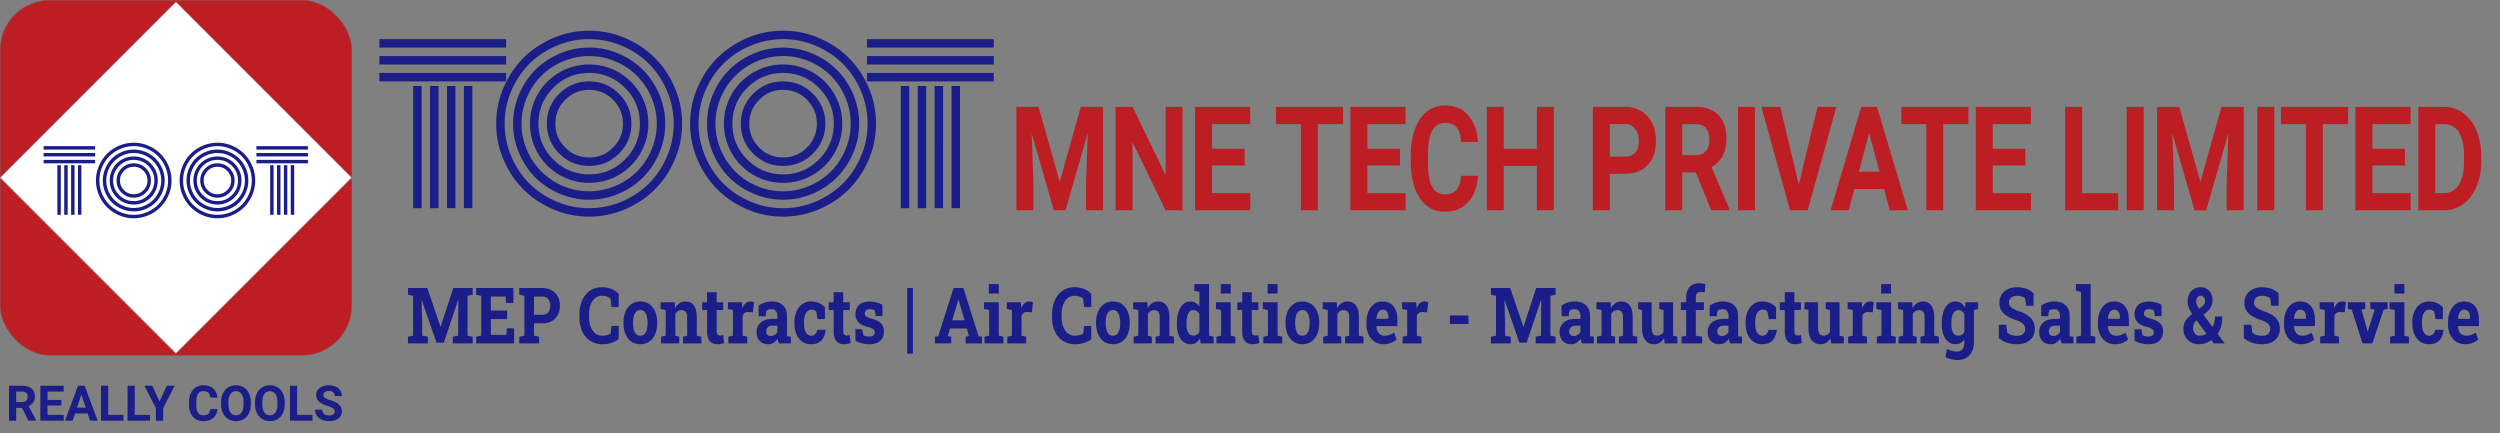 <svg xmlns="http://www.w3.org/2000/svg" xmlns:xlink="http://www.w3.org/1999/xlink" width="6365" height="1103" viewBox="0 0 6365 1103">
  <rect x="0" y="0" width="6365" height="1103" fill="#808080" stroke="none"/>
  <defs>
    <clipPath id="clip-Inventory_list_3">
      <rect width="6365" height="1103"/>
    </clipPath>
  </defs>
  <g id="Inventory_list_3" data-name="Inventory list – 3" clip-path="url(#clip-Inventory_list_3)">
    <path id="Path_18" data-name="Path 18" d="M103.992-311.08h21.516V0H103.992ZM17.93-408.8v-21.516H340.664V-408.8Zm0,43.031v-21.516H340.664v21.516Zm0,43.031V-344.25H340.664v21.516ZM233.086-311.08H254.6V0H233.086Zm-43.031,0H211.57V0H190.055Zm-43.031,0h21.516V0H147.023Zm344.16,35.112q-25.251,25.251-25.251,60.812t25.251,60.812Q516.435-129.094,552-129.094t60.812-25.251q25.251-25.251,25.251-60.812t-25.251-60.812Q587.556-301.219,552-301.219T491.184-275.968ZM475.944-139.1q-31.526-31.526-31.526-76.052t31.526-76.052Q507.47-322.734,552-322.734t76.052,31.526q31.526,31.526,31.526,76.052T628.047-139.1Q596.521-107.578,552-107.578T475.944-139.1ZM460.7-306.3q-37.8,37.951-37.8,91.143t37.8,91.143Q498.505-86.062,552-86.062t91.292-37.951q37.8-37.951,37.8-91.143t-37.8-91.143Q605.486-344.25,552-344.25T460.7-306.3ZM421.557-139.553a147.676,147.676,0,0,1-20.171-75.6,147.676,147.676,0,0,1,20.171-75.6,149.265,149.265,0,0,1,54.835-54.835A147.676,147.676,0,0,1,552-365.766a147.676,147.676,0,0,1,75.6,20.171,149.265,149.265,0,0,1,54.835,54.835,147.676,147.676,0,0,1,20.171,75.6,147.676,147.676,0,0,1-20.171,75.6A149.264,149.264,0,0,1,627.6-84.718,147.676,147.676,0,0,1,552-64.547a147.676,147.676,0,0,1-75.6-20.171A149.264,149.264,0,0,1,421.557-139.553Zm-28.09-142.392a168.257,168.257,0,0,0-13.6,66.788,168.257,168.257,0,0,0,13.6,66.788,172.888,172.888,0,0,0,36.756,54.984,172.888,172.888,0,0,0,54.984,36.756A168.256,168.256,0,0,0,552-43.031a168.257,168.257,0,0,0,66.788-13.6,172.888,172.888,0,0,0,54.984-36.756,172.888,172.888,0,0,0,36.756-54.984,168.259,168.259,0,0,0,13.6-66.788,168.257,168.257,0,0,0-13.6-66.788,172.889,172.889,0,0,0-36.756-54.984,172.889,172.889,0,0,0-54.984-36.756A168.258,168.258,0,0,0,552-387.281a168.257,168.257,0,0,0-66.788,13.6,172.888,172.888,0,0,0-54.984,36.756A172.889,172.889,0,0,0,393.467-281.944ZM373.744-139.852a188.971,188.971,0,0,1-15.39-75.3,188.971,188.971,0,0,1,15.39-75.3q15.39-35.859,41.238-61.708t61.708-41.238A188.972,188.972,0,0,1,552-408.8a188.971,188.971,0,0,1,75.3,15.39q35.859,15.39,61.708,41.238t41.238,61.708a188.973,188.973,0,0,1,15.39,75.3,188.971,188.971,0,0,1-15.39,75.3q-15.39,35.859-41.238,61.708T627.3-36.905A188.971,188.971,0,0,1,552-21.516a188.971,188.971,0,0,1-75.3-15.39q-35.859-15.39-61.708-41.238T373.744-139.852ZM353.872-298.679a210.544,210.544,0,0,0-17.033,83.522,210.544,210.544,0,0,0,17.033,83.522q17.033,39.894,45.87,68.73t68.73,45.87A210.544,210.544,0,0,0,552,0a210.544,210.544,0,0,0,83.522-17.033q39.894-17.033,68.73-45.87t45.87-68.73a210.544,210.544,0,0,0,17.033-83.522,210.544,210.544,0,0,0-17.033-83.522q-17.033-39.894-45.87-68.73t-68.73-45.87A210.544,210.544,0,0,0,552-430.312a210.544,210.544,0,0,0-83.522,17.033q-39.894,17.033-68.73,45.87T353.872-298.679ZM334.15-123.267a230.193,230.193,0,0,1-18.826-91.89,230.193,230.193,0,0,1,18.826-91.89q18.826-43.778,50.5-75.454T460.106-433A230.193,230.193,0,0,1,552-451.828,230.194,230.194,0,0,1,643.885-433q43.778,18.826,75.454,50.5t50.5,75.454a230.193,230.193,0,0,1,18.826,91.89,230.193,230.193,0,0,1-18.826,91.89q-18.826,43.778-50.5,75.454t-75.454,50.5A230.194,230.194,0,0,1,552,21.516a230.193,230.193,0,0,1-91.89-18.826q-43.778-18.826-75.454-50.5T334.15-123.267Zm650.758-152.7q-25.251,25.251-25.251,60.812t25.251,60.812q25.251,25.251,60.812,25.251t60.812-25.251q25.251-25.251,25.251-60.812t-25.251-60.812q-25.251-25.251-60.812-25.251T984.908-275.968ZM969.667-139.1q-31.526-31.526-31.526-76.052t31.526-76.052q31.526-31.526,76.052-31.526t76.052,31.526q31.526,31.526,31.526,76.052T1121.771-139.1q-31.526,31.526-76.052,31.526T969.667-139.1ZM954.427-306.3q-37.8,37.951-37.8,91.143t37.8,91.143q37.8,37.951,91.292,37.951t91.292-37.951q37.8-37.951,37.8-91.143t-37.8-91.143q-37.8-37.951-91.292-37.951T954.427-306.3ZM915.281-139.553a147.676,147.676,0,0,1-20.171-75.6,147.676,147.676,0,0,1,20.171-75.6,149.265,149.265,0,0,1,54.835-54.835,147.676,147.676,0,0,1,75.6-20.171,147.676,147.676,0,0,1,75.6,20.171,149.264,149.264,0,0,1,54.835,54.835,147.676,147.676,0,0,1,20.171,75.6,147.676,147.676,0,0,1-20.171,75.6,149.264,149.264,0,0,1-54.835,54.835,147.676,147.676,0,0,1-75.6,20.171,147.676,147.676,0,0,1-75.6-20.171A149.264,149.264,0,0,1,915.281-139.553Zm-28.09-142.392a168.257,168.257,0,0,0-13.6,66.788,168.257,168.257,0,0,0,13.6,66.788,172.888,172.888,0,0,0,36.756,54.984,172.888,172.888,0,0,0,54.984,36.756,168.256,168.256,0,0,0,66.788,13.6,168.257,168.257,0,0,0,66.788-13.6,172.888,172.888,0,0,0,54.984-36.756,172.888,172.888,0,0,0,36.756-54.984,168.257,168.257,0,0,0,13.6-66.788,168.257,168.257,0,0,0-13.6-66.788,172.889,172.889,0,0,0-36.756-54.984,172.888,172.888,0,0,0-54.984-36.756,168.258,168.258,0,0,0-66.788-13.6,168.257,168.257,0,0,0-66.788,13.6,172.888,172.888,0,0,0-54.984,36.756A172.889,172.889,0,0,0,887.191-281.944ZM867.468-139.852a188.971,188.971,0,0,1-15.39-75.3,188.971,188.971,0,0,1,15.39-75.3q15.39-35.859,41.238-61.708t61.708-41.238a188.972,188.972,0,0,1,75.3-15.39,188.971,188.971,0,0,1,75.3,15.39q35.859,15.39,61.708,41.238t41.238,61.708a188.971,188.971,0,0,1,15.39,75.3,188.971,188.971,0,0,1-15.39,75.3q-15.39,35.859-41.238,61.708t-61.708,41.238a188.971,188.971,0,0,1-75.3,15.39,188.971,188.971,0,0,1-75.3-15.39q-35.859-15.39-61.708-41.238T867.468-139.852ZM847.6-298.679a210.544,210.544,0,0,0-17.033,83.522A210.544,210.544,0,0,0,847.6-131.634q17.033,39.894,45.87,68.73t68.73,45.87A210.544,210.544,0,0,0,1045.719,0a210.544,210.544,0,0,0,83.522-17.033q39.894-17.033,68.73-45.87t45.87-68.73a210.544,210.544,0,0,0,17.033-83.522,210.544,210.544,0,0,0-17.033-83.522q-17.033-39.894-45.87-68.73t-68.73-45.87a210.544,210.544,0,0,0-83.522-17.033A210.544,210.544,0,0,0,962.2-413.279q-39.894,17.033-68.73,45.87T847.6-298.679ZM827.873-123.267a230.193,230.193,0,0,1-18.826-91.89,230.193,230.193,0,0,1,18.826-91.89q18.826-43.778,50.5-75.454T953.829-433a230.193,230.193,0,0,1,91.89-18.826A230.193,230.193,0,0,1,1137.609-433q43.778,18.826,75.454,50.5t50.5,75.454a230.193,230.193,0,0,1,18.826,91.89,230.193,230.193,0,0,1-18.826,91.89q-18.826,43.778-50.5,75.454t-75.454,50.5a230.193,230.193,0,0,1-91.89,18.826,230.193,230.193,0,0,1-91.89-18.826q-43.778-18.826-75.454-50.5T827.873-123.267ZM1345.5-311.08h21.516V0H1345.5ZM1259.441-408.8v-21.516h322.734V-408.8Zm0,43.031v-21.516h322.734v21.516Zm0,43.031V-344.25h322.734v21.516ZM1474.6-311.08h21.516V0H1474.6Zm-43.031,0h21.516V0h-21.516Zm-43.031,0h21.516V0h-21.516Z" transform="translate(948 530)" fill="#1b1e88" stroke="rgba(0,0,0,0)" stroke-width="1"/>
    <g id="Rectangle_345" data-name="Rectangle 345" fill="#bd1e24" stroke="#707070" stroke-width="1">
      <rect width="896" height="905" rx="127" stroke="none"/>
      <rect x="0.5" y="0.5" width="895" height="904" rx="126.5" fill="none"/>
    </g>
    <g id="Rectangle_347" data-name="Rectangle 347" transform="translate(447.96 4.305) rotate(45)" fill="#fff" stroke="#707070" stroke-width="1">
      <rect width="633.511" height="633.511" stroke="none"/>
      <rect x="0.5" y="0.5" width="632.511" height="632.511" fill="none"/>
    </g>
    <path id="Path_21" data-name="Path 21" d="M42.676-136.976h8.743V-10.571H42.676ZM7.705-176.682v-8.743H138.846v8.743Zm0,17.485v-8.743H138.846v8.743Zm0,17.485v-8.743H138.846v8.743Zm87.427,4.736h8.743V-10.571H95.132Zm-17.485,0H86.39V-10.571H77.647Zm-17.485,0H68.9V-10.571H60.161Zm152.281,14.268A33.683,33.683,0,0,0,202.182-98a33.683,33.683,0,0,0,10.261,24.71,33.683,33.683,0,0,0,24.71,10.261,33.683,33.683,0,0,0,24.71-10.261A33.683,33.683,0,0,0,272.124-98a33.683,33.683,0,0,0-10.261-24.71,33.683,33.683,0,0,0-24.71-10.261A33.683,33.683,0,0,0,212.443-122.708ZM206.25-67.095A42.114,42.114,0,0,1,193.44-98a42.114,42.114,0,0,1,12.811-30.9,42.114,42.114,0,0,1,30.9-12.811,42.114,42.114,0,0,1,30.9,12.811A42.114,42.114,0,0,1,280.867-98a42.114,42.114,0,0,1-12.811,30.9,42.114,42.114,0,0,1-30.9,12.811A42.114,42.114,0,0,1,206.25-67.095Zm-6.193-67.938A50.6,50.6,0,0,0,184.7-98a50.6,50.6,0,0,0,15.36,37.035,50.445,50.445,0,0,0,37.1,15.421,50.445,50.445,0,0,0,37.1-15.421A50.6,50.6,0,0,0,289.61-98a50.6,50.6,0,0,0-15.36-37.035,50.445,50.445,0,0,0-37.1-15.421A50.445,50.445,0,0,0,200.057-135.033ZM184.15-67.277A60.007,60.007,0,0,1,175.954-98a60.007,60.007,0,0,1,8.2-30.721A60.653,60.653,0,0,1,206.432-151a60.007,60.007,0,0,1,30.721-8.2,60.008,60.008,0,0,1,30.721,8.2,60.653,60.653,0,0,1,22.282,22.282A60.007,60.007,0,0,1,298.352-98a60.007,60.007,0,0,1-8.2,30.721A60.652,60.652,0,0,1,267.874-45a60.007,60.007,0,0,1-30.721,8.2A60.007,60.007,0,0,1,206.432-45,60.653,60.653,0,0,1,184.15-67.277Zm-11.414-57.86A68.37,68.37,0,0,0,167.211-98a68.37,68.37,0,0,0,5.525,27.139,70.251,70.251,0,0,0,14.936,22.343,70.252,70.252,0,0,0,22.343,14.936,68.37,68.37,0,0,0,27.139,5.525,68.37,68.37,0,0,0,27.139-5.525,70.252,70.252,0,0,0,22.343-14.936A70.252,70.252,0,0,0,301.57-70.859,68.37,68.37,0,0,0,307.1-98a68.369,68.369,0,0,0-5.525-27.139,70.253,70.253,0,0,0-14.935-22.343,70.253,70.253,0,0,0-22.343-14.935,68.37,68.37,0,0,0-27.139-5.525,68.37,68.37,0,0,0-27.139,5.525,70.252,70.252,0,0,0-22.343,14.935A70.252,70.252,0,0,0,172.736-125.137ZM164.722-67.4A76.787,76.787,0,0,1,158.469-98a76.787,76.787,0,0,1,6.253-30.6,79.2,79.2,0,0,1,16.757-25.075,79.195,79.195,0,0,1,25.075-16.757,76.787,76.787,0,0,1,30.6-6.253,76.787,76.787,0,0,1,30.6,6.253,79.2,79.2,0,0,1,25.075,16.757A79.2,79.2,0,0,1,309.584-128.6,76.787,76.787,0,0,1,315.838-98a76.787,76.787,0,0,1-6.253,30.6,79.2,79.2,0,0,1-16.757,25.075,79.2,79.2,0,0,1-25.075,16.757,76.787,76.787,0,0,1-30.6,6.253,76.787,76.787,0,0,1-30.6-6.253,79.2,79.2,0,0,1-25.075-16.757A79.2,79.2,0,0,1,164.722-67.4Zm-8.075-64.538A85.553,85.553,0,0,0,149.726-98a85.553,85.553,0,0,0,6.921,33.939,87.732,87.732,0,0,0,18.639,27.928,87.732,87.732,0,0,0,27.928,18.639,85.553,85.553,0,0,0,33.939,6.921,85.554,85.554,0,0,0,33.939-6.921A87.732,87.732,0,0,0,299.02-36.131a87.733,87.733,0,0,0,18.639-27.928A85.553,85.553,0,0,0,324.581-98a85.553,85.553,0,0,0-6.921-33.939,87.732,87.732,0,0,0-18.639-27.928A87.732,87.732,0,0,0,271.092-178.5a85.554,85.554,0,0,0-33.939-6.921,85.553,85.553,0,0,0-33.939,6.921,87.732,87.732,0,0,0-27.928,18.639A87.732,87.732,0,0,0,156.647-131.937Zm-8.014,71.278A93.537,93.537,0,0,1,140.983-98a93.537,93.537,0,0,1,7.65-37.339A97.063,97.063,0,0,1,169.154-166a97.063,97.063,0,0,1,30.66-20.521,93.537,93.537,0,0,1,37.339-7.65,93.537,93.537,0,0,1,37.339,7.65A97.063,97.063,0,0,1,305.152-166a97.063,97.063,0,0,1,20.521,30.66A93.537,93.537,0,0,1,333.323-98a93.537,93.537,0,0,1-7.65,37.339A97.063,97.063,0,0,1,305.152-30a97.063,97.063,0,0,1-30.66,20.521,93.538,93.538,0,0,1-37.339,7.65,93.538,93.538,0,0,1-37.339-7.65A97.063,97.063,0,0,1,169.154-30,97.063,97.063,0,0,1,148.633-60.659ZM425.5-122.708A33.683,33.683,0,0,0,415.238-98,33.683,33.683,0,0,0,425.5-73.288a33.683,33.683,0,0,0,24.71,10.261,33.683,33.683,0,0,0,24.71-10.261A33.683,33.683,0,0,0,485.18-98a33.683,33.683,0,0,0-10.261-24.71,33.683,33.683,0,0,0-24.71-10.261A33.683,33.683,0,0,0,425.5-122.708Zm-6.193,55.614A42.114,42.114,0,0,1,406.5-98a42.113,42.113,0,0,1,12.811-30.9,42.114,42.114,0,0,1,30.9-12.811,42.114,42.114,0,0,1,30.9,12.811A42.114,42.114,0,0,1,493.923-98a42.114,42.114,0,0,1-12.811,30.9,42.114,42.114,0,0,1-30.9,12.811A42.114,42.114,0,0,1,419.306-67.095Zm-6.193-67.938A50.6,50.6,0,0,0,397.753-98a50.6,50.6,0,0,0,15.361,37.035,50.445,50.445,0,0,0,37.1,15.421,50.445,50.445,0,0,0,37.1-15.421A50.6,50.6,0,0,0,502.665-98a50.6,50.6,0,0,0-15.36-37.035,50.445,50.445,0,0,0-37.1-15.421A50.445,50.445,0,0,0,413.113-135.033ZM397.206-67.277A60.007,60.007,0,0,1,389.01-98a60.007,60.007,0,0,1,8.2-30.721A60.653,60.653,0,0,1,419.488-151a60.007,60.007,0,0,1,30.721-8.2A60.007,60.007,0,0,1,480.93-151a60.653,60.653,0,0,1,22.282,22.282A60.007,60.007,0,0,1,511.408-98a60.007,60.007,0,0,1-8.2,30.721A60.653,60.653,0,0,1,480.93-45a60.007,60.007,0,0,1-30.721,8.2A60.007,60.007,0,0,1,419.488-45,60.653,60.653,0,0,1,397.206-67.277Zm-11.414-57.86A68.371,68.371,0,0,0,380.267-98a68.37,68.37,0,0,0,5.525,27.139,70.252,70.252,0,0,0,14.936,22.343A70.251,70.251,0,0,0,423.07-33.581a68.37,68.37,0,0,0,27.139,5.525,68.37,68.37,0,0,0,27.139-5.525A70.252,70.252,0,0,0,499.69-48.516a70.25,70.25,0,0,0,14.935-22.343A68.37,68.37,0,0,0,520.151-98a68.37,68.37,0,0,0-5.525-27.139,70.251,70.251,0,0,0-14.935-22.343,70.252,70.252,0,0,0-22.343-14.935,68.37,68.37,0,0,0-27.139-5.525,68.37,68.37,0,0,0-27.139,5.525,70.252,70.252,0,0,0-22.343,14.935A70.253,70.253,0,0,0,385.792-125.137ZM377.778-67.4A76.787,76.787,0,0,1,371.524-98a76.787,76.787,0,0,1,6.254-30.6,79.2,79.2,0,0,1,16.757-25.075,79.2,79.2,0,0,1,25.075-16.757,76.787,76.787,0,0,1,30.6-6.253,76.788,76.788,0,0,1,30.6,6.253,79.2,79.2,0,0,1,25.075,16.757A79.2,79.2,0,0,1,522.64-128.6,76.788,76.788,0,0,1,528.893-98a76.788,76.788,0,0,1-6.253,30.6,79.195,79.195,0,0,1-16.757,25.075,79.2,79.2,0,0,1-25.075,16.757,76.787,76.787,0,0,1-30.6,6.253,76.787,76.787,0,0,1-30.6-6.253,79.2,79.2,0,0,1-25.075-16.757A79.2,79.2,0,0,1,377.778-67.4ZM369.7-131.937A85.552,85.552,0,0,0,362.782-98,85.552,85.552,0,0,0,369.7-64.059a87.732,87.732,0,0,0,18.639,27.928A87.732,87.732,0,0,0,416.27-17.492a85.553,85.553,0,0,0,33.939,6.921,85.553,85.553,0,0,0,33.939-6.921,87.732,87.732,0,0,0,27.928-18.639,87.732,87.732,0,0,0,18.639-27.928A85.551,85.551,0,0,0,537.636-98a85.551,85.551,0,0,0-6.921-33.939,87.732,87.732,0,0,0-18.639-27.928A87.732,87.732,0,0,0,484.148-178.5a85.553,85.553,0,0,0-33.939-6.921A85.553,85.553,0,0,0,416.27-178.5a87.732,87.732,0,0,0-27.928,18.639A87.731,87.731,0,0,0,369.7-131.937Zm-8.014,71.278A93.537,93.537,0,0,1,354.039-98a93.537,93.537,0,0,1,7.65-37.339A97.064,97.064,0,0,1,382.21-166a97.063,97.063,0,0,1,30.66-20.521,93.538,93.538,0,0,1,37.339-7.65,93.537,93.537,0,0,1,37.339,7.65A97.062,97.062,0,0,1,518.208-166a97.064,97.064,0,0,1,20.521,30.66A93.539,93.539,0,0,1,546.379-98a93.539,93.539,0,0,1-7.65,37.339A97.064,97.064,0,0,1,518.208-30a97.062,97.062,0,0,1-30.66,20.521,93.537,93.537,0,0,1-37.339,7.65,93.538,93.538,0,0,1-37.339-7.65A97.063,97.063,0,0,1,382.21-30,97.063,97.063,0,0,1,361.689-60.659Zm222.77-76.317H593.2V-10.571h-8.743Zm-34.971-39.707v-8.743H680.629v8.743Zm0,17.485v-8.743H680.629v8.743Zm0,17.485v-8.743H680.629v8.743Zm87.427,4.736h8.743V-10.571h-8.743Zm-17.485,0h8.743V-10.571h-8.743Zm-17.485,0h8.743V-10.571h-8.743Z" transform="translate(103.372 557.537)" fill="#1b1e88" stroke="rgba(0,0,0,0)" stroke-width="1"/>
    <path id="Path_22" data-name="Path 22" d="M40.833-32.532H26.245V0H7.935V-88.867h33.02q15.747,0,24.292,7.019t8.545,19.836q0,9.094-3.937,15.167A26.849,26.849,0,0,1,57.922-37.17L77.148-.854V0H57.5ZM26.245-47.363H41.016q6.9,0,10.681-3.51t3.784-9.674q0-6.287-3.571-9.888t-10.956-3.6H26.245Zm114.929,8.85H106.018v23.8h41.26V0H87.708V-88.867h59.448v14.832H106.018v21.179h35.156Zm67.017,20.2h-32.1L169.983,0h-19.47l33.081-88.867h16.968L233.826,0h-19.47ZM181.03-33.142h22.217L192.078-66.406Zm79.407,18.433h38.879V0h-57.19V-88.867h18.311Zm67.688,0H367V0h-57.19V-88.867h18.311Zm62.988-34.119,18.494-40.039h20.02L400.452-32.227V0H381.836V-32.227L352.661-88.867h20.081ZM538.635-29.6Q537.6-15.259,528.046-7.019t-25.177,8.24q-17.09,0-26.886-11.505t-9.8-31.586V-47.3A53.271,53.271,0,0,1,470.7-69.885a33.847,33.847,0,0,1,12.909-14.984,36.161,36.161,0,0,1,19.5-5.219q15.381,0,24.78,8.24t10.864,23.132H520.447q-.671-8.606-4.791-12.482t-12.543-3.876q-9.155,0-13.7,6.561t-4.669,20.355v6.714q0,14.4,4.364,21.057t13.763,6.653q8.484,0,12.665-3.876T520.325-29.6Zm85.022-12.817q0,13.123-4.639,23.01A34.934,34.934,0,0,1,605.743-4.15a36.722,36.722,0,0,1-19.806,5.371,36.971,36.971,0,0,1-19.714-5.31A35.276,35.276,0,0,1,552.8-19.257a52.112,52.112,0,0,1-4.822-22.675v-4.395a53.365,53.365,0,0,1,4.73-23.1,35.219,35.219,0,0,1,13.367-15.32,36.768,36.768,0,0,1,19.745-5.341,36.768,36.768,0,0,1,19.745,5.341,35.219,35.219,0,0,1,13.367,15.32,53.213,53.213,0,0,1,4.73,23.041ZM605.1-46.448q0-13.977-5-21.24t-14.282-7.263q-9.216,0-14.221,7.172t-5.066,21.027v4.333q0,13.611,5,21.118t14.4,7.507q9.216,0,14.16-7.233t5-21.088Zm104.858,4.028q0,13.123-4.639,23.01A34.934,34.934,0,0,1,692.047-4.15a36.722,36.722,0,0,1-19.806,5.371,36.971,36.971,0,0,1-19.714-5.31A35.276,35.276,0,0,1,639.1-19.257a52.112,52.112,0,0,1-4.822-22.675v-4.395a53.365,53.365,0,0,1,4.73-23.1,35.219,35.219,0,0,1,13.367-15.32,36.768,36.768,0,0,1,19.745-5.341,36.768,36.768,0,0,1,19.745,5.341,35.219,35.219,0,0,1,13.367,15.32,53.213,53.213,0,0,1,4.73,23.041Zm-18.555-4.028q0-13.977-5-21.24t-14.282-7.263q-9.216,0-14.221,7.172t-5.066,21.027v4.333q0,13.611,5,21.118t14.4,7.507q9.216,0,14.16-7.233t5-21.088Zm50.171,31.738h38.879V0h-57.19V-88.867h18.311Zm95.459-8.606a9.4,9.4,0,0,0-3.662-7.965q-3.662-2.777-13.184-5.859a93.458,93.458,0,0,1-15.076-6.073q-15.137-8.179-15.137-22.034a21.46,21.46,0,0,1,4.059-12.848,26.475,26.475,0,0,1,11.658-8.82,43.878,43.878,0,0,1,17.059-3.174,39.939,39.939,0,0,1,16.968,3.448A27.018,27.018,0,0,1,851.288-76.9a25.474,25.474,0,0,1,4.12,14.282H837.1q0-6.1-3.845-9.491t-10.8-3.387q-6.714,0-10.437,2.838a8.952,8.952,0,0,0-3.723,7.477q0,4.333,4.364,7.263T825.5-52.429q15.625,4.7,22.766,11.658a23.217,23.217,0,0,1,7.141,17.334q0,11.536-8.728,18.1t-23.5,6.561A45.377,45.377,0,0,1,804.5-2.533a29.554,29.554,0,0,1-12.848-10.284,26.338,26.338,0,0,1-4.425-15.137H805.6q0,14.709,17.578,14.709,6.531,0,10.193-2.655A8.638,8.638,0,0,0,837.036-23.315Z" transform="translate(15 1071)" fill="#1b1e88" stroke="rgba(0,0,0,0)" stroke-width="1"/>
    <path id="Path_20" data-name="Path 20" d="M75.19-208.99,129.063-17.973,182.646-208.99H239.4V54.382H196.042V-17.611l4.321-124.27L143.755,54.382H114.082L57.617-141.7,61.938-17.611V54.382H18.726V-208.99Zm366.6,263.372H398.573l-84.121-173.29V54.382H271.239V-208.99h43.213L398.717-35.338V-208.99h43.069ZM599.806-59.758H516.838V10.788h97.373V54.382H473.625V-208.99h140.3v43.956H516.838v62.768h82.969ZM850.453-165.034H786.21V54.382H743V-165.034H679.618V-208.99H850.453ZM995.366-59.758H912.4V10.788h97.373V54.382H869.184V-208.99h140.3v43.956H912.4v62.768h82.969Zm198.5,26.41q-2.449,42.509-24.991,66.928T1109.453,58Q1069.121,58,1046,23.9t-23.119-93.609v-16.1q0-37.986,10.659-66.928t30.465-44.408q19.806-15.466,46.022-15.466,36.3,0,58.481,24.42t25.64,68.556h-43.213q-1.584-25.505-11.307-36.991t-29.6-11.486q-21.606,0-32.338,19.445t-11.019,60.326v19.9q0,42.689,10.3,62.406t32.482,19.717q20.022,0,29.889-11.486t11.307-35.544Zm193.167,87.73h-43.213V-58.491h-84.265V54.382h-43.213V-208.99h43.213v106.724h84.265V-208.99h43.213Zm142.614-92.8v92.8h-43.213V-208.99h81.816q23.623,0,41.556,10.853t27.584,30.841q9.651,19.988,9.651,45.493,0,38.71-21.1,61.049t-58.409,22.34Zm0-43.956h38.6q17.141,0,26.144-10.13t9-28.942q0-19.355-9.075-31.294t-25.063-12.3h-39.612Zm218.807,40.338h-34.426V54.382h-43.213V-208.99h77.927q37.163,0,57.329,20.8t20.166,58.788q0,26.952-9.291,44.951t-28.16,28.671L1834.157,51.85v2.532h-46.382Zm-34.426-43.956h34.858q16.277,0,25.208-10.4t8.931-28.671q0-18.631-8.427-29.3t-25.856-10.672h-34.714Zm185.1,140.369h-43.213V-208.99h43.213Zm111.639-65.3L2058.3-208.99h48.11L2033.38,54.382h-45.085L1915.552-208.99h47.966ZM2227.843.116h-75.767l-14.4,54.266h-45.95l78.071-263.372h40.044l78.5,263.372h-45.95Zm-64.1-43.956h52.432l-26.36-98.584Zm278.873-121.194h-64.243V54.382h-43.213V-165.034h-63.379V-208.99h170.835ZM2587.53-59.758h-82.969V10.788h97.373V54.382H2461.349V-208.99h140.3v43.956h-97.085v62.768h82.969Zm144.631,70.546h91.755V54.382H2688.948V-208.99h43.213Zm156.581,43.594h-43.213V-208.99h43.213Zm90.609-263.372,53.872,191.017,53.584-191.017h56.753V54.382H3100.2V-17.611l4.321-124.27L3047.915,54.382h-29.673L2961.777-141.7,2966.1-17.611V54.382h-43.213V-208.99Zm242,263.372h-43.213V-208.99h43.213Zm187.838-219.416h-64.243V54.382H3301.73V-165.034h-63.379V-208.99h170.835ZM3554.1-59.758h-82.969V10.788H3568.5V54.382H3427.918V-208.99h140.3v43.956h-97.085v62.768H3554.1Zm33.856,114.14V-208.99h64.531a82.816,82.816,0,0,1,49.479,15.647q21.823,15.647,34.066,44.5t12.244,65.572v12.119q0,36.72-12.028,65.3t-33.922,44.317a83.567,83.567,0,0,1-49.407,15.918Zm43.213-219.416V10.788h20.886q25.352,0,38.748-20.8t13.684-59.512V-83.454q0-40.157-13.252-60.869t-38.748-20.712Z" transform="translate(2569 481)" fill="#bd1e24" stroke="rgba(0,0,0,0)" stroke-width="1"/>
    <path id="Path_19" data-name="Path 19" d="M4.7,20.342V3.393L17.721.488V-100.722L4.7-103.627v-17.046H54l33.342,98.3h.5l32.25-98.3H169.48v17.046l-13.1,2.906V.488l13.1,2.906V20.342H118.838V3.393L132.527.488V-26.534l.42-63.631-.5-.1L95.91,18.405H77.35L39.977-89.39l-.5.1L40.9-29.439V.488L55.346,3.393V20.342Zm173.512,0V3.393L191.232.488V-100.722l-13.018-2.906v-17.046h94.9V-82.61H254.3l-1.092-16.271-37.457-.1v35.544h41.32l.084,21.791h-41.4v40.29h39.473L256.32-18.2l18.561.1.084,38.45Zm109.852,0V3.393L301.084.488V-100.722l-13.018-2.906v-17.046h58.2q14.025,0,24.188,5.666A38.887,38.887,0,0,1,386.076-99.22q5.459,10.121,5.459,23.583t-5.459,23.583a38.268,38.268,0,0,1-15.621,15.69Q360.293-30.8,346.268-30.8h-20.66V.488l13.1,2.906V20.342Zm37.541-72.929h20.66q10.246,0,15.5-6.441t5.249-16.416q0-10.169-5.249-16.8t-15.5-6.634h-20.66Zm174.1,74.963q-17.8,0-30.99-8.571T448.351-10.5q-7.181-15.738-7.181-37.239V-52.49q0-20.532,6.929-36.368T467.877-113.7q12.85-9.007,30.57-9.007a65.987,65.987,0,0,1,23.306,4.068,55.586,55.586,0,0,1,19.442,12.4v34.092H522.971l-2.52-21.4a31.133,31.133,0,0,0-6.047-3.971,31.168,31.168,0,0,0-7.1-2.518,37.165,37.165,0,0,0-8.272-.872,27.969,27.969,0,0,0-17.889,5.908Q473.672-89.1,469.683-78.3t-3.989,25.617v4.939q0,14.818,4.2,25.666t11.926,16.8A29.112,29.112,0,0,0,500.127.681a41.576,41.576,0,0,0,10.624-1.4,48.438,48.438,0,0,0,9.7-3.632l2.52-19.854H541.2v33.7a64.4,64.4,0,0,1-17.8,9.152A71.394,71.394,0,0,1,499.707,22.376Zm96.666,0q-13.437,0-23.1-6.78A42.816,42.816,0,0,1,558.5-3.241q-5.123-12.058-5.123-27.748v-2.034q0-15.593,5.123-27.651A43.263,43.263,0,0,1,573.235-79.56q9.616-6.828,22.97-6.828,13.522,0,23.1,6.828A43.427,43.427,0,0,1,634-60.722q5.123,12.01,5.123,27.7v2.034q0,15.69-5.123,27.748A43.055,43.055,0,0,1,619.3,15.6Q609.727,22.376,596.373,22.376Zm0-21.695A14.209,14.209,0,0,0,606.787-3.29a24.036,24.036,0,0,0,5.963-11.089,63.775,63.775,0,0,0,1.932-16.61v-2.034a62.923,62.923,0,0,0-1.932-16.416,24.17,24.17,0,0,0-6-11.138,14.366,14.366,0,0,0-10.54-4.019,14.294,14.294,0,0,0-10.414,4.019,23.672,23.672,0,0,0-6,11.138,64.251,64.251,0,0,0-1.89,16.416v2.034a65.7,65.7,0,0,0,1.89,16.658q1.89,7.167,6,11.089A14.71,14.71,0,0,0,596.373.681Zm52.742,19.661V3.393L660.873.488V-64.5L647.855-67.4V-84.451h35.861l1.092,15.012a35.789,35.789,0,0,1,11.212-12.494,26.829,26.829,0,0,1,15.243-4.455q13.522,0,21.164,9.976t7.643,31.283V.488l11.758,2.906V20.342H704.965V3.393l10.5-2.906v-45.52q0-10.557-3.611-14.963T701.1-64.4a16.361,16.361,0,0,0-9.2,2.567,20.064,20.064,0,0,0-6.509,7.312V.488l9.91,2.906V20.342Zm143.445,2.034q-12.682,0-19.526-8.039t-6.845-25.472V-64.6H753.676V-84.451h12.514v-25.666h24.439v25.666h16.713V-64.6H790.629v53.365q0,6.1,2.226,8.717A7.574,7.574,0,0,0,798.943.1a30.4,30.4,0,0,0,4.409-.339q2.31-.339,3.989-.726l2.1,20.436a61.812,61.812,0,0,1-8.188,2.082A47.288,47.288,0,0,1,792.561,22.376Zm27.883-2.034V3.393L832.2.488V-64.5L819.184-67.4V-84.451h35.861l.924,12.978.168,2.324q3.359-8.523,8.314-12.881a17.327,17.327,0,0,1,11.842-4.358,29.161,29.161,0,0,1,4.787.436,30.207,30.207,0,0,1,4.619,1.114l-2.6,26.053-12.178-.775a12.853,12.853,0,0,0-8.44,2.034,20.971,20.971,0,0,0-5.753,6.683V.488l11.758,2.906V20.342Zm101.285,2.034q-13.522,0-21.5-8.378T892.25-8.81a32.023,32.023,0,0,1,4.661-17.336,31.37,31.37,0,0,1,13.773-11.719q9.112-4.261,22.466-4.261h12.01v-7.748q0-7.554-3.821-12.252t-11.464-4.7a20.827,20.827,0,0,0-7.055,1.114,20.4,20.4,0,0,0-5.711,3.148l-1.932,13.85H897.541l-.336-27.215a71.289,71.289,0,0,1,15.453-7.554,55.993,55.993,0,0,1,18.561-2.906q17.8,0,28.135,9.54t10.33,27.264v43.2q0,2.131.042,4.213a36.936,36.936,0,0,0,.294,4.019l9.49,1.55V20.342h-30.4q-.924-2.712-1.848-5.811a40.9,40.9,0,0,1-1.344-6.2A36.4,36.4,0,0,1,935.628,18.55,25.043,25.043,0,0,1,921.729,22.376Zm6.551-20.92a19.211,19.211,0,0,0,9.742-2.663,19.032,19.032,0,0,0,7.139-7.022V-24.79H933.066q-8.062,0-12.22,4.261a14.171,14.171,0,0,0-4.157,10.266q0,5.617,3.065,8.668T928.279,1.456Zm102.713,20.92q-13.1,0-22.634-6.78A43.258,43.258,0,0,1,993.7-3.144Q988.58-15.105,988.58-30.5V-33.41q0-15.5,5.207-27.409a44.357,44.357,0,0,1,14.7-18.741,37.238,37.238,0,0,1,22.34-6.828q12.262,0,21.122,4.407a51.117,51.117,0,0,1,14.4,10.218l-.168,30.024h-18.477l-3.275-18.692a15.167,15.167,0,0,0-5.123-3.777,14.74,14.74,0,0,0-6.3-1.453,16.244,16.244,0,0,0-11.128,3.874,23.329,23.329,0,0,0-6.593,11.041A60.023,60.023,0,0,0,1013.1-33.41V-30.5q0,10.75,2.436,17.675t6.509,10.218A14.131,14.131,0,0,0,1031.16.681a13.985,13.985,0,0,0,10.372-3.922q3.905-3.922,5.333-11.089h21l.252.581a57.194,57.194,0,0,1-5.669,19.273,29.888,29.888,0,0,1-11.926,12.494Q1042.834,22.376,1030.992,22.376Zm83.816,0q-12.682,0-19.526-8.039t-6.845-25.472V-64.6h-12.514V-84.451h12.514v-25.666h24.439v25.666h16.713V-64.6h-16.713v53.365q0,6.1,2.226,8.717A7.574,7.574,0,0,0,1121.191.1a30.4,30.4,0,0,0,4.409-.339q2.31-.339,3.989-.726l2.1,20.436a61.812,61.812,0,0,1-8.188,2.082A47.288,47.288,0,0,1,1114.809,22.376Zm65,0a76.811,76.811,0,0,1-18.938-2.228,78.834,78.834,0,0,1-16.839-6.392l-.252-29.636h17.049l3.275,15.109a27.6,27.6,0,0,0,6.257,2.615,28.414,28.414,0,0,0,7.769.969q8.23,0,11.59-3.1a10.1,10.1,0,0,0,3.359-7.748,10.271,10.271,0,0,0-3.569-7.7q-3.569-3.341-14.235-5.859-16.125-3.874-23.768-12.01t-7.643-20.823a33.224,33.224,0,0,1,3.821-15.884,28.437,28.437,0,0,1,11.674-11.525q7.852-4.358,20.114-4.358a72.673,72.673,0,0,1,18.771,2.276,51.371,51.371,0,0,1,14.319,5.956l.252,28.668h-16.965l-2.6-13.753a15.115,15.115,0,0,0-5.333-2.906,22.964,22.964,0,0,0-6.929-.969q-6.467,0-9.91,3a9.806,9.806,0,0,0-3.443,7.748,10.689,10.689,0,0,0,1.218,5.036,11.691,11.691,0,0,0,4.829,4.358,46.9,46.9,0,0,0,10.5,3.874q16.881,4.455,24.607,11.864t7.727,20.775q0,14.624-9.2,23.632T1179.813,22.376Zm95.826,24.116V-120.673h14.7V46.492Zm70.463-26.15V3.393l8.734-1.453,38.885-122.613h25.111L1457.465,1.94l8.734,1.453V20.342h-41.656V3.393l8.482-1.743-5.375-19.37h-43l-5.375,19.37,8.482,1.743V20.342Zm44.344-58.885h31.41l-14.277-48.329-1.176-4.261h-.5l-1.26,4.552ZM1472.5,20.342V3.393L1484.34.488V-64.5l-13.1-2.906V-84.451h37.625V.488l11.758,2.906V20.342Zm11-126.972v-24.116h25.363v24.116Zm47.115,126.972V3.393L1542.373.488V-64.5L1529.355-67.4V-84.451h35.861l.924,12.978.168,2.324q3.359-8.523,8.314-12.881a17.327,17.327,0,0,1,11.842-4.358,29.162,29.162,0,0,1,4.787.436,30.205,30.205,0,0,1,4.619,1.114l-2.6,26.053-12.178-.775a12.853,12.853,0,0,0-8.44,2.034,20.97,20.97,0,0,0-5.753,6.683V.488l11.758,2.906V20.342Zm172.336,2.034q-17.8,0-30.99-8.571T1651.595-10.5q-7.181-15.738-7.181-37.239V-52.49q0-20.532,6.929-36.368t19.778-24.842q12.85-9.007,30.57-9.007A65.987,65.987,0,0,1,1725-118.639a55.587,55.587,0,0,1,19.442,12.4v34.092h-18.225l-2.52-21.4a31.133,31.133,0,0,0-6.047-3.971,31.169,31.169,0,0,0-7.1-2.518,37.165,37.165,0,0,0-8.272-.872,27.969,27.969,0,0,0-17.889,5.908q-7.475,5.908-11.464,16.707t-3.989,25.617v4.939q0,14.818,4.2,25.666t11.926,16.8A29.112,29.112,0,0,0,1703.371.681,41.576,41.576,0,0,0,1714-.723a48.441,48.441,0,0,0,9.7-3.632l2.52-19.854h18.225v33.7a64.4,64.4,0,0,1-17.8,9.152A71.394,71.394,0,0,1,1702.951,22.376Zm96.666,0q-13.438,0-23.1-6.78A42.816,42.816,0,0,1,1761.74-3.241q-5.123-12.058-5.123-27.748v-2.034q0-15.593,5.123-27.651a43.264,43.264,0,0,1,14.739-18.886q9.616-6.828,22.97-6.828,13.521,0,23.1,6.828a43.427,43.427,0,0,1,14.7,18.838q5.123,12.01,5.123,27.7v2.034q0,15.69-5.123,27.748a43.055,43.055,0,0,1-14.7,18.838Q1812.971,22.376,1799.617,22.376Zm0-21.695a14.209,14.209,0,0,0,10.414-3.971,24.036,24.036,0,0,0,5.963-11.089,63.777,63.777,0,0,0,1.932-16.61v-2.034a62.925,62.925,0,0,0-1.932-16.416,24.17,24.17,0,0,0-6-11.138,14.366,14.366,0,0,0-10.54-4.019,14.294,14.294,0,0,0-10.414,4.019,23.671,23.671,0,0,0-6,11.138,64.251,64.251,0,0,0-1.89,16.416v2.034a65.7,65.7,0,0,0,1.89,16.658q1.89,7.167,6,11.089A14.711,14.711,0,0,0,1799.617.681Zm52.742,19.661V3.393L1864.117.488V-64.5L1851.1-67.4V-84.451h35.861l1.092,15.012a35.789,35.789,0,0,1,11.212-12.494,26.829,26.829,0,0,1,15.243-4.455q13.521,0,21.164,9.976t7.643,31.283V.488l11.758,2.906V20.342h-46.863V3.393l10.5-2.906v-45.52q0-10.557-3.611-14.963t-10.75-4.407a16.361,16.361,0,0,0-9.2,2.567,20.064,20.064,0,0,0-6.509,7.312V.488l9.91,2.906V20.342Zm144.621,2.034a28.209,28.209,0,0,1-18.6-6.441q-7.769-6.441-11.884-18.014t-4.115-27.07v-2.034q0-16.562,4.157-28.958t11.884-19.322a26.74,26.74,0,0,1,18.477-6.925,24.624,24.624,0,0,1,13.1,3.438,31.042,31.042,0,0,1,9.742,9.734v-37.578l-13.1-2.906v-17.046h37.625V.488l11.758,2.906V20.342h-33.006l-1.848-12.784a32.038,32.038,0,0,1-10.2,11.041A25.439,25.439,0,0,1,1996.98,22.376ZM2004.287.391a16.085,16.085,0,0,0,8.986-2.518,19.793,19.793,0,0,0,6.467-7.264V-53.846a20.726,20.726,0,0,0-6.383-7.8,14.922,14.922,0,0,0-8.9-2.76,13.07,13.07,0,0,0-10.036,4.213q-3.905,4.213-5.711,11.671a74.175,74.175,0,0,0-1.806,17.336v2.034q0,13.753,4.031,21.646T2004.287.391Zm58.789,19.951V3.393L2074.918.488V-64.5l-13.1-2.906V-84.451h37.625V.488L2111.2,3.393V20.342Zm11-126.972v-24.116h25.363v24.116Zm80.961,129.006q-12.682,0-19.526-8.039t-6.845-25.472V-64.6h-12.514V-84.451h12.514v-25.666h24.439v25.666h16.713V-64.6h-16.713v53.365q0,6.1,2.226,8.717A7.574,7.574,0,0,0,2161.422.1a30.4,30.4,0,0,0,4.409-.339q2.31-.339,3.989-.726l2.1,20.436a61.812,61.812,0,0,1-8.188,2.082A47.288,47.288,0,0,1,2155.039,22.376Zm27.379-2.034V3.393L2194.26.488V-64.5l-13.1-2.906V-84.451h37.625V.488l11.758,2.906V20.342Zm11-126.972v-24.116h25.363v24.116Zm88.6,129.006q-13.437,0-23.1-6.78a42.816,42.816,0,0,1-14.781-18.838q-5.123-12.058-5.123-27.748v-2.034q0-15.593,5.123-27.651a43.262,43.262,0,0,1,14.739-18.886q9.616-6.828,22.97-6.828,13.522,0,23.1,6.828a43.426,43.426,0,0,1,14.7,18.838q5.123,12.01,5.123,27.7v2.034q0,15.69-5.123,27.748a43.054,43.054,0,0,1-14.7,18.838Q2295.377,22.376,2282.023,22.376Zm0-21.695a14.209,14.209,0,0,0,10.414-3.971,24.037,24.037,0,0,0,5.963-11.089,63.772,63.772,0,0,0,1.932-16.61v-2.034a62.92,62.92,0,0,0-1.932-16.416,24.17,24.17,0,0,0-6-11.138,14.366,14.366,0,0,0-10.54-4.019,14.294,14.294,0,0,0-10.414,4.019,23.672,23.672,0,0,0-6,11.138,64.251,64.251,0,0,0-1.89,16.416v2.034a65.7,65.7,0,0,0,1.89,16.658q1.89,7.167,6,11.089A14.71,14.71,0,0,0,2282.023.681Zm52.742,19.661V3.393L2346.523.488V-64.5L2333.506-67.4V-84.451h35.861l1.092,15.012a35.789,35.789,0,0,1,11.212-12.494,26.829,26.829,0,0,1,15.243-4.455q13.522,0,21.164,9.976t7.643,31.283V.488l11.758,2.906V20.342h-46.863V3.393l10.5-2.906v-45.52q0-10.557-3.611-14.963t-10.75-4.407a16.361,16.361,0,0,0-9.2,2.567,20.063,20.063,0,0,0-6.509,7.312V.488l9.91,2.906V20.342Zm153.355,2.034a39.453,39.453,0,0,1-22.76-6.634,43.425,43.425,0,0,1-15.075-18.256,62.965,62.965,0,0,1-5.333-26.537v-3.874q0-15.593,5.039-27.651a44.7,44.7,0,0,1,14.235-18.983,34.6,34.6,0,0,1,21.71-6.828q12.346,0,20.744,5.617A34.845,34.845,0,0,1,2519.447-64.6q4.367,10.557,4.367,25.569v15.4H2470.4l-.168.581a35.212,35.212,0,0,0,2.981,12.252,19.957,19.957,0,0,0,7.013,8.426,19.252,19.252,0,0,0,11,3.051A38.739,38.739,0,0,0,2503.784-1.3a45.368,45.368,0,0,0,11.38-5.859L2521.8,10.27a45.561,45.561,0,0,1-14.151,8.668A51.877,51.877,0,0,1,2488.121,22.376Zm-17.553-64.7h30.318v-2.518a36.331,36.331,0,0,0-1.47-10.993,14.2,14.2,0,0,0-4.7-7.119,13.206,13.206,0,0,0-8.356-2.518,12.023,12.023,0,0,0-8.23,2.954,19.462,19.462,0,0,0-5.249,8.087,47.91,47.91,0,0,0-2.562,11.622ZM2537,20.342V3.393L2548.758.488V-64.5L2535.74-67.4V-84.451H2571.6l.924,12.978.168,2.324q3.359-8.523,8.314-12.881a17.327,17.327,0,0,1,11.842-4.358,29.16,29.16,0,0,1,4.787.436,30.209,30.209,0,0,1,4.619,1.114l-2.6,26.053-12.178-.775a12.852,12.852,0,0,0-8.44,2.034,20.972,20.972,0,0,0-5.753,6.683V.488l11.758,2.906V20.342Zm120.518-49.491-.084-21.695h47.283l.084,21.791Zm104.225,49.491V3.393L2774.76.488V-100.722l-13.018-2.906v-17.046h49.3l33.342,98.3h.5l32.25-98.3h49.383v17.046l-13.1,2.906V.488l13.1,2.906V20.342h-50.643V3.393L2889.566.488V-26.534l.42-63.631-.5-.1L2852.949,18.405h-18.561l-37.373-107.8-.5.1,1.428,59.854V.488l14.445,2.906V20.342Zm204.5,2.034q-13.522,0-21.5-8.378T2936.766-8.81a32.023,32.023,0,0,1,4.661-17.336A31.37,31.37,0,0,1,2955.2-37.865q9.112-4.261,22.466-4.261h12.01v-7.748q0-7.554-3.821-12.252t-11.464-4.7a20.827,20.827,0,0,0-7.055,1.114,20.4,20.4,0,0,0-5.711,3.148l-1.932,13.85h-17.637l-.336-27.215a71.288,71.288,0,0,1,15.453-7.554,55.993,55.993,0,0,1,18.561-2.906q17.8,0,28.135,9.54t10.33,27.264v43.2q0,2.131.042,4.213a36.951,36.951,0,0,0,.294,4.019l9.49,1.55V20.342h-30.4q-.924-2.712-1.848-5.811a40.9,40.9,0,0,1-1.344-6.2,36.394,36.394,0,0,1-10.288,10.218A25.043,25.043,0,0,1,2966.244,22.376Zm6.551-20.92a19.211,19.211,0,0,0,9.742-2.663,19.033,19.033,0,0,0,7.139-7.022V-24.79h-12.094q-8.062,0-12.22,4.261a14.171,14.171,0,0,0-4.157,10.266q0,5.617,3.065,8.668T2972.795,1.456Zm59.041,18.886V3.393L3043.594.488V-64.5L3030.576-67.4V-84.451h35.861l1.092,15.012a35.789,35.789,0,0,1,11.212-12.494,26.829,26.829,0,0,1,15.243-4.455q13.522,0,21.164,9.976t7.643,31.283V.488l11.758,2.906V20.342h-46.863V3.393l10.5-2.906v-45.52q0-10.557-3.611-14.963t-10.75-4.407a16.361,16.361,0,0,0-9.2,2.567,20.063,20.063,0,0,0-6.509,7.312V.488l9.91,2.906V20.342ZM3177.3,22.376q-14.361,0-22.55-10.508t-8.188-32.687V-64.5l-9.994-2.906V-84.451h34.518v63.825q0,11.235,3.4,16.126T3184.771.391a18.693,18.693,0,0,0,9.658-2.47,19.37,19.37,0,0,0,6.887-7.022V-64.5L3190.482-67.4V-84.451h35.357V.488l10.918,2.906V20.342H3204.34l-1.68-13.269a31.6,31.6,0,0,1-10.75,11.332A27.362,27.362,0,0,1,3177.3,22.376Zm69.875-2.034V3.393L3259.014.488V-64.6h-13.521V-84.451h13.521V-96.073q0-17.627,8.776-27.167t24.565-9.54a50.737,50.737,0,0,1,8.314.726,56.8,56.8,0,0,1,7.475,1.695l-2.1,21.017a24.442,24.442,0,0,0-4.619-1.017,40.941,40.941,0,0,0-5.291-.339q-6.383,0-9.49,3.777t-3.107,10.847v11.622h20.576V-64.6h-20.576V.488l16.041,2.906V20.342Zm96.162,2.034q-13.522,0-21.5-8.378T3313.855-8.81a32.023,32.023,0,0,1,4.661-17.336,31.37,31.37,0,0,1,13.773-11.719q9.112-4.261,22.466-4.261h12.01v-7.748q0-7.554-3.821-12.252t-11.464-4.7a20.827,20.827,0,0,0-7.055,1.114,20.4,20.4,0,0,0-5.711,3.148l-1.932,13.85h-17.637l-.336-27.215a71.288,71.288,0,0,1,15.453-7.554,55.993,55.993,0,0,1,18.561-2.906q17.8,0,28.135,9.54t10.33,27.264v43.2q0,2.131.042,4.213a36.951,36.951,0,0,0,.294,4.019l9.49,1.55V20.342h-30.4q-.924-2.712-1.848-5.811a40.9,40.9,0,0,1-1.344-6.2,36.394,36.394,0,0,1-10.288,10.218A25.043,25.043,0,0,1,3343.334,22.376Zm6.551-20.92a19.211,19.211,0,0,0,9.742-2.663,19.033,19.033,0,0,0,7.139-7.022V-24.79h-12.094q-8.062,0-12.22,4.261a14.171,14.171,0,0,0-4.157,10.266q0,5.617,3.065,8.668T3349.885,1.456ZM3452.6,22.376q-13.1,0-22.634-6.78a43.258,43.258,0,0,1-14.655-18.741q-5.123-11.961-5.123-27.36V-33.41q0-15.5,5.207-27.409a44.357,44.357,0,0,1,14.7-18.741,37.238,37.238,0,0,1,22.34-6.828q12.262,0,21.122,4.407a51.115,51.115,0,0,1,14.4,10.218l-.168,30.024h-18.477l-3.275-18.692a15.168,15.168,0,0,0-5.123-3.777,14.739,14.739,0,0,0-6.3-1.453,16.243,16.243,0,0,0-11.128,3.874,23.33,23.33,0,0,0-6.593,11.041,60.021,60.021,0,0,0-2.184,17.336V-30.5q0,10.75,2.436,17.675t6.509,10.218a14.131,14.131,0,0,0,9.112,3.293,13.985,13.985,0,0,0,10.372-3.922q3.905-3.922,5.333-11.089h21l.252.581a57.2,57.2,0,0,1-5.669,19.273,29.888,29.888,0,0,1-11.926,12.494Q3464.439,22.376,3452.6,22.376Zm83.816,0q-12.682,0-19.526-8.039t-6.845-25.472V-64.6h-12.514V-84.451h12.514v-25.666h24.439v25.666H3551.2V-64.6h-16.713v53.365q0,6.1,2.226,8.717A7.574,7.574,0,0,0,3542.8.1a30.4,30.4,0,0,0,4.409-.339q2.31-.339,3.989-.726l2.1,20.436a61.812,61.812,0,0,1-8.188,2.082A47.288,47.288,0,0,1,3536.414,22.376Zm64.584,0q-14.361,0-22.55-10.508T3570.26-20.82V-64.5l-9.994-2.906V-84.451h34.518v63.825q0,11.235,3.4,16.126T3608.473.391a18.693,18.693,0,0,0,9.658-2.47,19.37,19.37,0,0,0,6.887-7.022V-64.5L3614.184-67.4V-84.451h35.357V.488l10.918,2.906V20.342h-32.418l-1.68-13.269a31.6,31.6,0,0,1-10.75,11.332A27.362,27.362,0,0,1,3601,22.376Zm70.379-2.034V3.393L3683.135.488V-64.5L3670.117-67.4V-84.451h35.861l.924,12.978.168,2.324q3.359-8.523,8.314-12.881a17.327,17.327,0,0,1,11.842-4.358,29.16,29.16,0,0,1,4.787.436,30.209,30.209,0,0,1,4.619,1.114l-2.6,26.053-12.178-.775a12.852,12.852,0,0,0-8.44,2.034,20.972,20.972,0,0,0-5.753,6.683V.488l11.758,2.906V20.342Zm72.982,0V3.393L3756.2.488V-64.5L3743.1-67.4V-84.451h37.625V.488l11.758,2.906V20.342Zm11-126.972v-24.116h25.363v24.116Zm44.344,126.972V3.393L3811.463.488V-64.5L3798.445-67.4V-84.451h35.861l1.092,15.012a35.789,35.789,0,0,1,11.212-12.494,26.829,26.829,0,0,1,15.243-4.455q13.522,0,21.164,9.976t7.643,31.283V.488l11.758,2.906V20.342h-46.863V3.393l10.5-2.906v-45.52q0-10.557-3.611-14.963t-10.75-4.407a16.361,16.361,0,0,0-9.2,2.567,20.063,20.063,0,0,0-6.509,7.312V.488l9.91,2.906V20.342Zm149.744,42.324A67.551,67.551,0,0,1,3934,60.632a56.008,56.008,0,0,1-15.117-5.811l4.535-20.145a64.054,64.054,0,0,0,12.472,4.6,49.58,49.58,0,0,0,12.3,1.695q9.826,0,14.4-6.3t4.577-17.53V10.27a28.687,28.687,0,0,1-9.49,9.007,24.9,24.9,0,0,1-12.514,3.1,29.405,29.405,0,0,1-19.064-6.441q-7.979-6.441-12.178-18.063t-4.2-27.021v-2.034q0-16.562,4.2-28.958t12.01-19.322a27.268,27.268,0,0,1,18.729-6.925,24.68,24.68,0,0,1,14.025,3.922,32.152,32.152,0,0,1,9.994,11.186l1.764-13.172h21.332V17.243q0,13.85-5.081,24.019a37.26,37.26,0,0,1-14.571,15.787Q3962.635,62.666,3949.449,62.666Zm2.6-62.275a16.551,16.551,0,0,0,8.986-2.373,17.307,17.307,0,0,0,6.131-6.925v-45.52A18.779,18.779,0,0,0,3961-61.788a15.307,15.307,0,0,0-8.86-2.615,13.4,13.4,0,0,0-10.246,4.213q-3.947,4.213-5.795,11.622a72.418,72.418,0,0,0-1.848,17.385v2.034q0,13.753,4.115,21.646T3952.053.391Zm36.617-64.406L3978-84.451h24.439V-67.4Zm112.791,86.391a81.76,81.76,0,0,1-24.607-3.487,67.453,67.453,0,0,1-21.836-12.106V-27.309H4074l2.6,20.048A27.477,27.477,0,0,0,4087.016-1.3,44.249,44.249,0,0,0,4101.461.972a26.466,26.466,0,0,0,11.212-2.131,15.644,15.644,0,0,0,6.971-6.053,17.407,17.407,0,0,0,2.394-9.249,18.39,18.39,0,0,0-2.142-8.959,20.834,20.834,0,0,0-7.055-7.167,63.127,63.127,0,0,0-13.312-6.247,120.132,120.132,0,0,1-24.062-10.8,40.543,40.543,0,0,1-14.277-14.043q-4.745-8.184-4.745-19.709a37.183,37.183,0,0,1,5.5-20.193,38.372,38.372,0,0,1,15.243-13.8,50.027,50.027,0,0,1,22.508-5.23,68.333,68.333,0,0,1,24.985,3.874,56.715,56.715,0,0,1,18.771,11.332v31.767h-18.393l-3.191-19.37a30.625,30.625,0,0,0-8.608-4.068,40.1,40.1,0,0,0-12.3-1.743,24.92,24.92,0,0,0-10.372,2.034,16.577,16.577,0,0,0-7.1,5.908,16.452,16.452,0,0,0-2.6,9.395,15,15,0,0,0,2.268,8.281,22.19,22.19,0,0,0,7.6,6.683,100.027,100.027,0,0,0,14.739,6.731q20.24,6.489,30.7,17.143t10.456,27.99q0,12.01-5.627,20.775a36.708,36.708,0,0,1-15.789,13.511Q4115.066,22.376,4101.461,22.376Zm85.832,0q-13.521,0-21.5-8.378T4157.814-8.81a32.023,32.023,0,0,1,4.661-17.336,31.371,31.371,0,0,1,13.773-11.719q9.112-4.261,22.466-4.261h12.01v-7.748q0-7.554-3.821-12.252t-11.464-4.7a20.829,20.829,0,0,0-7.055,1.114,20.4,20.4,0,0,0-5.711,3.148l-1.932,13.85h-17.637l-.336-27.215a71.293,71.293,0,0,1,15.453-7.554,55.994,55.994,0,0,1,18.561-2.906q17.8,0,28.135,9.54t10.33,27.264v43.2q0,2.131.042,4.213a36.89,36.89,0,0,0,.294,4.019l9.49,1.55V20.342h-30.4q-.924-2.712-1.848-5.811a40.9,40.9,0,0,1-1.344-6.2,36.4,36.4,0,0,1-10.288,10.218A25.043,25.043,0,0,1,4187.293,22.376Zm6.551-20.92a19.211,19.211,0,0,0,9.742-2.663,19.031,19.031,0,0,0,7.139-7.022V-24.79h-12.094q-8.062,0-12.22,4.261a14.171,14.171,0,0,0-4.157,10.266q0,5.617,3.065,8.668T4193.844,1.456Zm58.621,18.886V3.393L4264.307.488V-110.794l-13.1-2.906v-17.046h37.625V.488l11.842,2.906V20.342Zm98.01,2.034a39.453,39.453,0,0,1-22.76-6.634A43.425,43.425,0,0,1,4312.64-2.515a62.969,62.969,0,0,1-5.333-26.537v-3.874q0-15.593,5.039-27.651a44.7,44.7,0,0,1,14.235-18.983,34.606,34.606,0,0,1,21.71-6.828q12.346,0,20.744,5.617A34.845,34.845,0,0,1,4381.8-64.6q4.367,10.557,4.367,25.569v15.4h-53.414l-.168.581a35.207,35.207,0,0,0,2.981,12.252,19.958,19.958,0,0,0,7.013,8.426,19.253,19.253,0,0,0,11,3.051A38.739,38.739,0,0,0,4366.138-1.3a45.372,45.372,0,0,0,11.38-5.859l6.635,17.433A45.561,45.561,0,0,1,4370,18.938,51.879,51.879,0,0,1,4350.475,22.376Zm-17.553-64.7h30.318v-2.518a36.324,36.324,0,0,0-1.47-10.993,14.2,14.2,0,0,0-4.7-7.119,13.206,13.206,0,0,0-8.356-2.518,12.023,12.023,0,0,0-8.23,2.954,19.459,19.459,0,0,0-5.249,8.087A47.9,47.9,0,0,0,4332.67-42.8Zm103.553,64.7a76.811,76.811,0,0,1-18.938-2.228,78.831,78.831,0,0,1-16.839-6.392l-.252-29.636h17.049L4420.77-.771a27.6,27.6,0,0,0,6.257,2.615,28.413,28.413,0,0,0,7.769.969q8.23,0,11.59-3.1a10.1,10.1,0,0,0,3.359-7.748,10.272,10.272,0,0,0-3.569-7.7q-3.569-3.341-14.235-5.859-16.125-3.874-23.768-12.01t-7.643-20.823a33.226,33.226,0,0,1,3.821-15.884,28.437,28.437,0,0,1,11.674-11.525q7.852-4.358,20.114-4.358a72.674,72.674,0,0,1,18.771,2.276,51.37,51.37,0,0,1,14.319,5.956l.252,28.668h-16.965l-2.6-13.753a15.116,15.116,0,0,0-5.333-2.906,22.962,22.962,0,0,0-6.929-.969q-6.467,0-9.91,3a9.806,9.806,0,0,0-3.443,7.748,10.687,10.687,0,0,0,1.218,5.036,11.691,11.691,0,0,0,4.829,4.358,46.9,46.9,0,0,0,10.5,3.874q16.881,4.455,24.607,11.864t7.727,20.775q0,14.624-9.2,23.632T4436.475,22.376Zm128.5,0q-12.178,0-21.164-5.036a35.029,35.029,0,0,1-13.9-14.043,43,43,0,0,1-4.913-20.92,35.244,35.244,0,0,1,5.039-19.031q5.039-8.087,15.285-16.513.42-.387.882-.775t.882-.678a91.053,91.053,0,0,1-8.524-16.271,41.731,41.731,0,0,1-2.813-15.012q0-11.235,4.115-19.467a30.537,30.537,0,0,1,11.632-12.784,33.3,33.3,0,0,1,17.595-4.552,28.036,28.036,0,0,1,15.663,4.407,30.612,30.612,0,0,1,10.582,11.767,35.2,35.2,0,0,1,3.821,16.465,36.742,36.742,0,0,1-4.115,17.336,44.711,44.711,0,0,1-11.254,13.753l-7.811,6.392,23.18,31.186a56.709,56.709,0,0,0,4.7-12.591,59.428,59.428,0,0,0,1.68-14.334h18.309a99.746,99.746,0,0,1-2.855,24.6,63.185,63.185,0,0,1-8.734,19.951l17.469,23.632-.168.484h-27.211l-6.467-8.62a55.358,55.358,0,0,1-14.7,7.99A48.426,48.426,0,0,1,4564.971,22.376ZM4566.23.681a31.451,31.451,0,0,0,8.9-1.307,33.572,33.572,0,0,0,8.566-3.922l-25.2-33.7-1.6,1.259a26.939,26.939,0,0,0-5.837,9.056,26.5,26.5,0,0,0-1.554,8.862q0,8.62,4.619,14.189A14.956,14.956,0,0,0,4566.23.681Zm-1.344-68.571,7.223-5.424a19.014,19.014,0,0,0,6.341-7.167,19.548,19.548,0,0,0,1.638-8.039,13.3,13.3,0,0,0-3.065-8.62,9.835,9.835,0,0,0-8.021-3.777,9.626,9.626,0,0,0-8.4,4.213,17.926,17.926,0,0,0-2.939,10.508,22.535,22.535,0,0,0,1.806,8.571A54.7,54.7,0,0,0,4564.887-67.889ZM4725.3,22.376a81.761,81.761,0,0,1-24.607-3.487,67.45,67.45,0,0,1-21.836-12.106V-27.309h18.98l2.6,20.048A27.475,27.475,0,0,0,4710.852-1.3,44.25,44.25,0,0,0,4725.3.972a26.466,26.466,0,0,0,11.212-2.131,15.644,15.644,0,0,0,6.971-6.053,17.407,17.407,0,0,0,2.394-9.249,18.39,18.39,0,0,0-2.142-8.959,20.834,20.834,0,0,0-7.055-7.167,63.127,63.127,0,0,0-13.312-6.247,120.145,120.145,0,0,1-24.062-10.8,40.543,40.543,0,0,1-14.277-14.043q-4.745-8.184-4.745-19.709a37.181,37.181,0,0,1,5.5-20.193,38.375,38.375,0,0,1,15.243-13.8,50.027,50.027,0,0,1,22.508-5.23,68.333,68.333,0,0,1,24.985,3.874,56.715,56.715,0,0,1,18.771,11.332v31.767H4748.9l-3.191-19.37a30.625,30.625,0,0,0-8.608-4.068,40.1,40.1,0,0,0-12.3-1.743,24.921,24.921,0,0,0-10.372,2.034,16.577,16.577,0,0,0-7.1,5.908,16.45,16.45,0,0,0-2.6,9.395,15,15,0,0,0,2.268,8.281,22.193,22.193,0,0,0,7.6,6.683,100.015,100.015,0,0,0,14.739,6.731q20.24,6.489,30.7,17.143t10.456,27.99q0,12.01-5.627,20.775a36.708,36.708,0,0,1-15.789,13.511Q4738.9,22.376,4725.3,22.376Zm98.934,0a39.453,39.453,0,0,1-22.76-6.634A43.425,43.425,0,0,1,4786.4-2.515a62.969,62.969,0,0,1-5.333-26.537v-3.874q0-15.593,5.039-27.651a44.7,44.7,0,0,1,14.235-18.983,34.606,34.606,0,0,1,21.71-6.828q12.346,0,20.744,5.617A34.845,34.845,0,0,1,4855.557-64.6q4.367,10.557,4.367,25.569v15.4H4806.51l-.168.581a35.207,35.207,0,0,0,2.981,12.252,19.958,19.958,0,0,0,7.013,8.426,19.253,19.253,0,0,0,11,3.051A38.739,38.739,0,0,0,4839.894-1.3a45.372,45.372,0,0,0,11.38-5.859l6.635,17.433a45.561,45.561,0,0,1-14.151,8.668A51.879,51.879,0,0,1,4824.23,22.376Zm-17.553-64.7H4837v-2.518a36.324,36.324,0,0,0-1.47-10.993,14.2,14.2,0,0,0-4.7-7.119,13.206,13.206,0,0,0-8.356-2.518,12.023,12.023,0,0,0-8.23,2.954,19.459,19.459,0,0,0-5.249,8.087,47.9,47.9,0,0,0-2.562,11.622Zm66.432,62.663V3.393L4884.867.488V-64.5L4871.85-67.4V-84.451h35.861l.924,12.978.168,2.324q3.36-8.523,8.314-12.881a17.327,17.327,0,0,1,11.842-4.358,29.165,29.165,0,0,1,4.787.436,30.2,30.2,0,0,1,4.619,1.114l-2.6,26.053-12.178-.775a12.853,12.853,0,0,0-8.44,2.034,20.969,20.969,0,0,0-5.753,6.683V.488l11.758,2.906V20.342Zm107.92,0-27.463-86L4943.74-67.4V-84.451h44.092V-67.5l-9.574,1.937,13.689,47.554,2.1,8.135h.5l2.352-8.135,15.033-47.457-11.17-2.034V-84.451h44.008V-67.4L5034.7-65.468l-28.723,85.81Zm70.127,0V3.393L5063,.488V-64.5L5049.9-67.4V-84.451h37.625V.488l11.758,2.906V20.342Zm11-126.972v-24.116h25.363v24.116Zm88.016,129.006q-13.1,0-22.634-6.78a43.258,43.258,0,0,1-14.655-18.741q-5.123-11.961-5.123-27.36V-33.41q0-15.5,5.207-27.409a44.357,44.357,0,0,1,14.7-18.741,37.238,37.238,0,0,1,22.34-6.828q12.261,0,21.122,4.407a51.119,51.119,0,0,1,14.4,10.218l-.168,30.024h-18.477l-3.275-18.692a15.166,15.166,0,0,0-5.123-3.777,14.74,14.74,0,0,0-6.3-1.453,16.244,16.244,0,0,0-11.128,3.874,23.328,23.328,0,0,0-6.593,11.041,60.029,60.029,0,0,0-2.184,17.336V-30.5q0,10.75,2.436,17.675t6.509,10.218a14.13,14.13,0,0,0,9.112,3.293,13.986,13.986,0,0,0,10.372-3.922q3.905-3.922,5.333-11.089h21l.252.581a57.188,57.188,0,0,1-5.669,19.273A29.889,29.889,0,0,1,5169.7,18.018Q5162.016,22.376,5150.174,22.376Zm91.627,0a39.453,39.453,0,0,1-22.76-6.634,43.425,43.425,0,0,1-15.075-18.256,62.969,62.969,0,0,1-5.333-26.537v-3.874q0-15.593,5.039-27.651a44.7,44.7,0,0,1,14.235-18.983,34.606,34.606,0,0,1,21.71-6.828q12.346,0,20.744,5.617A34.845,34.845,0,0,1,5273.127-64.6q4.367,10.557,4.367,25.569v15.4H5224.08l-.168.581a35.207,35.207,0,0,0,2.981,12.252,19.958,19.958,0,0,0,7.013,8.426,19.253,19.253,0,0,0,11,3.051A38.739,38.739,0,0,0,5257.464-1.3a45.372,45.372,0,0,0,11.38-5.859l6.635,17.433a45.561,45.561,0,0,1-14.151,8.668A51.879,51.879,0,0,1,5241.8,22.376Zm-17.553-64.7h30.318v-2.518a36.324,36.324,0,0,0-1.47-10.993,14.2,14.2,0,0,0-4.7-7.119,13.206,13.206,0,0,0-8.356-2.518,12.023,12.023,0,0,0-8.23,2.954,19.459,19.459,0,0,0-5.249,8.087A47.9,47.9,0,0,0,5224-42.8Z" transform="translate(1034 854)" fill="#1b1e88" stroke="rgba(0,0,0,0)" stroke-width="1"/>
  </g>
</svg>
